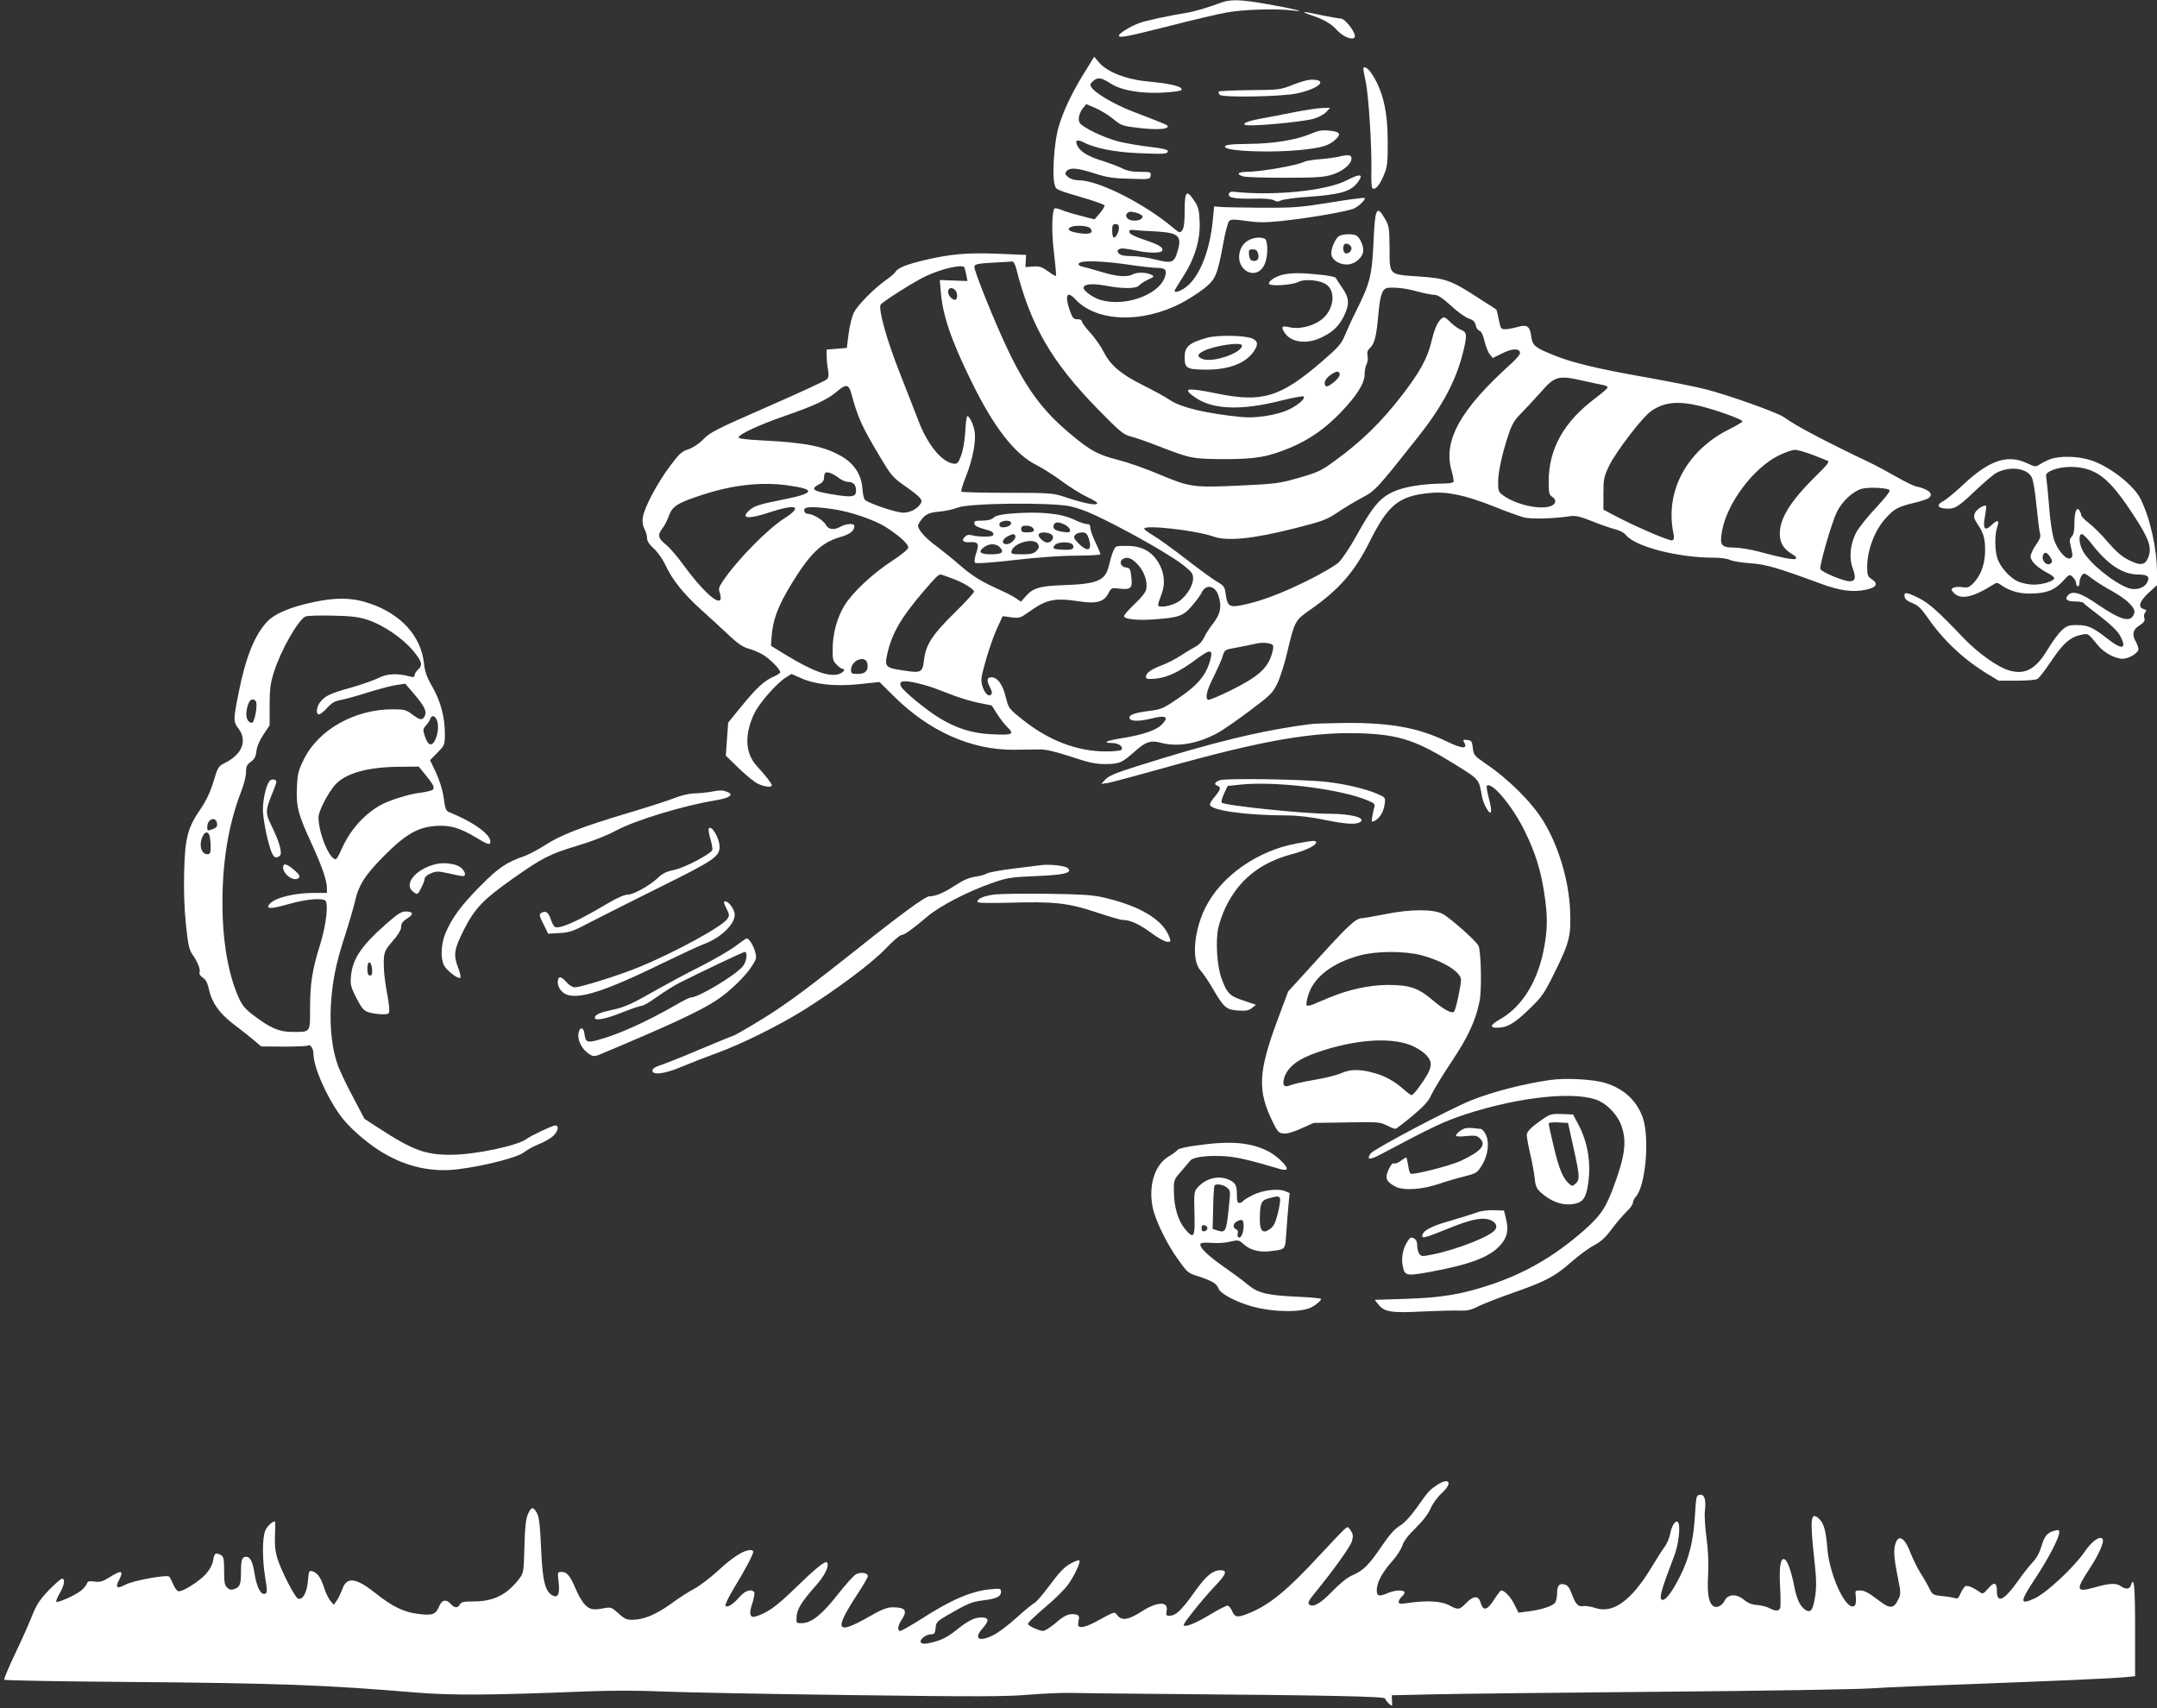 <?xml version="1.0" standalone="no"?>
<!DOCTYPE svg PUBLIC "-//W3C//DTD SVG 20010904//EN"
 "http://www.w3.org/TR/2001/REC-SVG-20010904/DTD/svg10.dtd">
<svg version="1.0" xmlns="http://www.w3.org/2000/svg"
 width="1280pt" height="1014pt" viewBox="0 0 1280 1014"
 preserveAspectRatio="xMidYMid meet">
<rect x="0" y="0" width="1280" height="1014" fill="#333333" stroke="none"/>
<g transform="translate(0,1014) scale(0.1,-0.1)"
fill="#ffffff" stroke="none">
<path d="M7245 10124 c-71 -27 -155 -52 -198 -59 -115 -19 -247 -47 -287 -62
-51 -19 -120 -61 -120 -74 0 -16 38 -9 292 55 139 36 296 73 348 82 99 18 293
24 390 12 96 -12 8 10 -147 37 -163 29 -221 30 -278 9z"/>
<path d="M7792 10046 c69 -24 109 -48 143 -86 39 -43 105 -65 105 -34 0 29
-60 104 -83 104 -12 0 -64 9 -116 20 -120 26 -132 24 -49 -4z"/>
<path d="M6435 9709 c-74 -119 -128 -233 -155 -329 -24 -85 -37 -276 -23 -330
10 -38 -4 -32 205 -94 48 -15 89 -30 92 -35 3 -4 -9 -25 -27 -46 l-32 -37 -81
21 c-44 11 -97 27 -117 36 -20 8 -38 11 -40 7 -16 -25 -17 -151 -2 -266 8 -71
14 -131 11 -133 -2 -3 -24 10 -47 27 -36 26 -51 31 -89 28 l-45 -3 2 36 2 36
-167 7 c-185 7 -280 -1 -440 -39 -108 -26 -156 -46 -169 -70 -5 -8 -31 -30
-58 -49 -72 -52 -164 -145 -188 -191 -11 -22 -25 -78 -31 -125 l-11 -85 -60
-5 -60 -5 0 -40 c1 -22 4 -59 9 -81 5 -31 4 -45 -8 -56 -8 -8 -166 -81 -351
-162 -302 -132 -341 -152 -380 -192 -27 -28 -62 -51 -91 -61 -40 -13 -55 -28
-110 -102 -74 -99 -149 -241 -159 -299 -4 -28 -2 -49 9 -71 9 -16 16 -41 16
-56 0 -17 13 -37 41 -62 23 -21 52 -63 68 -97 40 -87 108 -172 214 -267 50
-45 124 -113 162 -149 51 -48 82 -70 115 -79 25 -7 64 -23 86 -36 41 -24 104
-87 104 -105 0 -5 -16 -16 -35 -24 -58 -25 -102 -65 -190 -172 l-84 -103 -7
-98 -7 -98 77 -75 c42 -41 94 -83 114 -92 40 -19 82 -23 82 -9 0 10 -32 52
-91 117 -68 76 -72 187 -12 311 30 62 134 180 188 213 l32 20 54 -24 c86 -39
201 -51 346 -37 l122 13 87 -86 c207 -206 459 -318 709 -316 61 1 133 1 160 2
33 0 94 -15 180 -43 108 -36 143 -44 206 -44 84 1 95 6 179 80 60 53 89 62
147 47 102 -28 223 -6 343 60 30 17 114 75 187 130 121 91 135 104 163 161 16
34 44 120 60 191 43 181 45 184 138 249 168 118 260 223 347 397 113 226 175
276 360 294 102 10 209 -13 372 -77 76 -31 160 -61 186 -68 45 -11 172 -8 273
7 34 5 59 -1 130 -29 49 -20 110 -41 137 -48 27 -6 55 -21 65 -34 54 -69 308
-135 520 -135 42 0 85 -6 100 -14 15 -7 69 -16 119 -19 94 -7 159 -26 414
-120 115 -43 194 -54 272 -37 64 13 76 36 32 64 -21 14 -25 24 -25 69 0 103
45 220 111 292 51 56 72 67 166 90 39 9 79 22 88 29 33 24 0 53 -78 70 -15 4
-67 29 -115 57 -48 27 -114 63 -147 79 -269 128 -446 221 -519 274 -39 28
-335 133 -466 166 -63 16 -221 47 -350 70 -289 51 -442 87 -555 134 -106 43
-121 55 -128 108 -8 61 -25 74 -79 58 -24 -7 -56 -13 -72 -14 -29 -1 -30 2
-42 57 -6 32 -13 59 -15 60 -2 2 -38 25 -79 51 -189 124 -217 134 -381 145
-179 12 -173 6 -173 167 -1 119 -3 133 -26 173 -51 90 -61 68 -70 -149 -9
-185 -20 -231 -102 -395 -25 -49 -55 -116 -68 -147 -21 -50 -38 -70 -137 -155
-246 -212 -354 -244 -625 -188 -180 37 -207 31 -121 -27 102 -69 270 -75 500
-17 73 18 136 30 139 26 13 -13 -37 -55 -95 -81 -70 -31 -193 -50 -275 -41
-204 20 -356 56 -421 99 -27 19 -101 59 -163 90 -132 66 -192 118 -233 198
-16 32 -52 83 -79 113 -28 30 -50 61 -50 68 0 7 -11 13 -26 12 -23 0 -29 7
-45 50 -32 92 -18 123 32 69 125 -135 395 -145 629 -23 42 22 103 61 136 87
68 55 78 78 114 272 11 63 27 121 34 128 10 11 29 11 99 1 69 -10 112 -11 208
-1 159 16 403 58 437 76 31 16 68 54 60 61 -3 3 -95 -9 -204 -27 -181 -29
-218 -32 -409 -31 -115 1 -226 3 -245 5 l-35 3 -8 -80 c-16 -173 -72 -321
-146 -388 -34 -31 -81 -50 -81 -32 0 2 22 38 48 79 71 108 105 220 101 328 -3
72 -8 91 -32 126 -45 69 -57 58 -57 -56 0 -69 -4 -104 -14 -118 -14 -18 -15
-18 -53 13 -173 146 -446 283 -561 283 -24 0 -49 7 -63 19 -20 16 -21 21 -10
35 19 23 62 20 165 -13 75 -24 112 -30 211 -32 118 -4 120 -3 123 19 3 21 0
22 -63 22 -47 0 -77 6 -106 21 -22 11 -70 29 -107 41 -88 26 -135 53 -156 88
-20 36 -7 46 33 26 68 -36 186 -59 327 -65 155 -7 174 -5 174 13 0 8 -35 16
-104 24 -57 6 -141 21 -188 32 -86 22 -213 83 -231 111 -12 20 -3 59 21 89
l18 22 54 -23 c30 -13 78 -42 106 -65 49 -40 55 -42 157 -54 101 -11 167 -8
167 10 0 8 -18 15 -213 90 -108 42 -221 109 -241 143 -9 15 -6 22 13 38 27 22
46 19 104 -18 74 -47 220 -65 375 -47 41 5 50 9 41 20 -13 16 -85 30 -209 42
-117 11 -229 55 -276 109 l-31 36 -58 -94z m345 -854 c0 -27 -70 -34 -90 -10
-9 11 -10 18 -1 29 9 11 20 12 51 4 22 -6 40 -16 40 -23z m-140 -66 c0 -25
-17 -59 -30 -59 -6 0 -10 18 -10 40 0 33 3 40 20 40 14 0 20 -7 20 -21z m-170
-4 c22 -26 -2 -38 -57 -30 -62 8 -85 21 -63 35 24 16 106 12 120 -5z m394 -19
c130 -8 151 -27 124 -117 -20 -69 -34 -74 -129 -50 -46 12 -111 21 -145 21
-44 0 -65 5 -75 16 -10 13 -10 17 1 24 14 9 30 7 123 -11 65 -12 124 -11 133
2 11 19 -18 37 -106 66 -57 19 -86 34 -88 45 -3 13 4 16 35 12 21 -2 78 -6
127 -8z m-834 -218 c86 -342 212 -559 492 -844 123 -125 144 -143 186 -154 26
-6 103 -33 172 -60 186 -72 196 -74 385 -75 189 0 258 12 397 70 110 47 203
112 295 208 95 99 142 174 141 227 0 20 5 47 12 59 6 12 9 35 5 50 -4 20 0 32
15 46 26 24 38 68 49 195 11 124 24 159 60 162 51 3 107 -4 176 -23 38 -10 82
-19 97 -19 20 0 47 -18 98 -64 38 -36 86 -70 105 -76 27 -9 37 -19 42 -40 3
-16 13 -30 22 -33 11 -3 21 -23 30 -60 7 -31 21 -67 31 -79 l18 -23 57 28 c59
30 105 31 105 1 0 -8 -23 -36 -52 -62 -302 -272 -406 -457 -354 -636 9 -31 14
-61 11 -66 -3 -6 -30 -10 -58 -10 -126 -1 -241 -20 -304 -51 -77 -37 -120 -89
-215 -261 -40 -72 -84 -137 -106 -158 -22 -19 -105 -68 -187 -108 -152 -75
-274 -121 -382 -143 -76 -16 -90 -7 -99 62 -6 46 -10 52 -51 76 -25 14 -109
76 -187 136 -77 60 -165 123 -193 139 -29 17 -53 35 -53 40 0 25 307 -10 409
-46 83 -30 236 -15 491 50 157 40 182 49 245 91 38 26 104 66 146 88 81 43 90
53 332 359 144 181 225 333 267 497 27 107 26 127 -7 140 -16 6 -45 26 -65 46
-32 31 -39 34 -53 23 -25 -21 -42 -59 -64 -150 -23 -91 -69 -173 -168 -302
-129 -167 -244 -279 -410 -399 -72 -53 -97 -64 -205 -95 -115 -33 -137 -36
-351 -46 -275 -13 -296 -10 -479 67 -73 31 -180 69 -238 84 -124 31 -170 56
-290 157 -160 134 -255 261 -365 489 -78 162 -207 481 -203 503 3 14 21 18
108 23 58 3 110 6 117 7 7 1 17 -17 23 -40z m660 22 c74 -11 154 -20 178 -20
50 0 60 -15 42 -61 -43 -103 -236 -170 -377 -130 -42 11 -103 54 -103 72 0 23
51 28 128 14 105 -20 186 -20 203 2 8 9 31 24 53 34 35 16 37 18 19 28 -29 15
-84 17 -110 3 -34 -18 -95 -14 -180 12 -43 13 -93 27 -110 31 -34 7 -43 19
-20 28 27 11 149 6 277 -13z m-967 -17 c2 -5 7 -24 11 -44 l7 -37 -82 3 -82 3
6 -72 c11 -138 62 -287 182 -531 133 -272 257 -431 385 -495 36 -18 104 -61
151 -96 47 -35 116 -78 153 -95 49 -23 64 -34 54 -40 -15 -9 -90 8 -198 44
-60 20 -85 22 -332 22 -146 0 -269 3 -273 7 -4 3 9 46 29 95 38 96 60 211 49
265 -7 40 -30 88 -42 88 -5 0 -11 -42 -13 -92 -4 -56 -13 -113 -25 -143 -16
-43 -23 -50 -44 -47 -69 8 -155 112 -209 255 -17 45 -68 174 -112 287 -77 195
-127 377 -112 402 11 17 203 139 268 169 96 45 217 72 229 52z m-55 -135 c17
-17 15 -58 -2 -58 -8 0 -22 10 -30 21 -25 36 2 67 32 37z m2282 -503 c0 -20
-71 -78 -82 -67 -17 17 -4 45 31 69 34 23 51 23 51 -2z m1450 -36 c52 -12 105
-23 118 -25 12 -3 22 -9 22 -14 0 -5 -34 -34 -75 -65 -186 -140 -275 -300
-275 -495 0 -64 3 -77 20 -88 25 -16 26 -38 1 -52 -57 -30 -207 0 -290 59 -29
21 -31 27 -31 79 0 63 26 178 64 289 18 54 35 83 73 120 26 26 78 83 116 125
85 97 103 102 257 67z m-4349 -71 c40 -149 62 -197 172 -381 65 -109 75 -121
146 -171 93 -65 108 -82 95 -104 -22 -34 -63 -55 -106 -55 -40 1 -197 53 -224
75 -7 4 -14 35 -16 67 -6 81 -46 145 -118 189 -104 62 -214 85 -478 98 -96 5
-142 11 -139 18 6 21 122 74 271 126 176 61 256 98 311 145 54 47 71 45 86 -7z
m5034 -77 c99 -24 255 -80 255 -92 0 -4 -33 -24 -73 -44 -253 -124 -386 -364
-338 -613 7 -34 6 -45 -6 -49 -15 -6 -214 80 -338 145 l-70 37 0 95 c0 88 3
101 35 168 39 80 196 286 247 321 76 54 158 63 288 32z m667 -289 c40 -16 81
-32 92 -36 15 -5 3 -22 -77 -100 -153 -152 -215 -259 -204 -354 5 -46 28 -76
83 -108 10 -7 16 -15 11 -20 -8 -9 -84 5 -216 41 -51 14 -120 25 -152 25 -76
0 -86 15 -69 104 31 162 185 367 332 441 39 19 83 35 99 35 16 0 61 -13 101
-28z m-5776 -138 c17 -13 42 -24 55 -24 32 0 49 -17 49 -51 0 -39 -22 -43
-142 -23 -115 19 -131 31 -78 59 20 10 30 23 30 39 0 12 3 26 7 29 10 10 44
-2 79 -29z m-301 -45 c169 -23 161 -47 -28 -84 -145 -29 -173 -38 -204 -67
-50 -47 1 -50 127 -8 155 51 196 35 87 -35 -104 -66 -285 -251 -370 -378 -21
-32 -24 -43 -16 -64 5 -15 7 -33 5 -40 -14 -36 -111 54 -219 202 -36 50 -83
105 -106 123 -46 37 -50 57 -20 96 12 15 29 48 38 74 21 58 53 78 202 126 177
58 349 77 504 55z m6538 -28 c6 -6 -27 -47 -79 -103 -49 -52 -102 -118 -118
-147 -37 -69 -45 -153 -21 -216 20 -54 15 -75 -19 -75 -36 0 -170 56 -174 73
-5 25 69 279 98 338 33 65 95 123 148 138 41 11 151 6 165 -8z m-4868 -95 c57
-12 117 -35 210 -81 183 -91 400 -216 468 -270 49 -39 57 -50 57 -78 0 -50
-52 -124 -103 -147 -23 -11 -57 -20 -76 -20 -37 0 -36 -3 -6 80 19 51 15 111
-11 163 -41 81 -103 117 -199 117 -65 0 -66 0 -79 -32 -8 -18 -19 -57 -26 -86
-20 -88 -68 -108 -265 -115 -145 -5 -184 -16 -228 -66 l-28 -32 -32 21 c-18
12 -52 30 -77 41 -126 57 -172 84 -250 151 -47 41 -108 90 -136 111 -78 56
-127 114 -114 135 32 56 54 69 121 75 36 3 87 14 112 24 67 27 540 32 662 9z
m-1408 -17 c105 -14 252 -64 322 -109 78 -50 131 -99 131 -119 0 -11 -37 -41
-96 -80 -118 -77 -237 -189 -284 -267 -43 -71 -69 -167 -69 -257 -1 -59 2 -71
24 -92 13 -14 29 -25 35 -25 22 0 3 -24 -25 -32 -61 -16 -155 19 -320 120
l-80 49 3 44 c7 108 35 185 119 324 109 178 175 243 285 276 63 18 88 38 88
68 0 16 -51 13 -80 -4 -40 -23 -75 -19 -90 11 -14 26 -76 64 -104 64 -18 0
-29 16 -21 30 8 13 64 13 162 -1z m1813 -328 c40 -42 61 -102 52 -148 -3 -17
-29 -51 -69 -88 -34 -32 -63 -65 -63 -72 0 -18 81 -27 184 -19 143 11 169 20
220 81 25 29 51 64 57 78 23 51 78 43 98 -14 23 -66 14 -113 -30 -169 -22 -28
-47 -67 -55 -86 -8 -18 -28 -40 -44 -49 -17 -9 -58 -33 -91 -55 -34 -22 -86
-49 -118 -60 -62 -24 -91 -45 -91 -68 0 -12 11 -14 58 -10 70 7 140 40 241
115 88 66 104 62 78 -21 -26 -80 -74 -136 -184 -210 -91 -62 -103 -67 -176
-76 -83 -10 -121 -24 -114 -43 6 -19 54 -20 129 -2 87 22 107 11 63 -35 -33
-34 -112 -61 -235 -81 -91 -14 -123 -28 -64 -29 42 0 71 -20 59 -40 -3 -6 -44
-10 -94 -10 -169 0 -338 65 -492 188 -83 66 -84 68 -101 136 -19 76 -49 116
-85 116 -27 0 -30 -18 -7 -62 11 -21 13 -33 5 -41 -15 -15 -39 9 -52 53 -10
33 -7 52 21 151 18 63 47 147 66 188 l34 74 51 -7 c47 -6 54 -4 99 28 110 79
155 89 302 67 103 -16 148 -4 174 45 19 36 19 36 70 30 65 -7 76 3 67 72 -5
46 -8 51 -32 54 -29 3 -42 35 -19 49 26 17 52 8 88 -30z m-1103 -83 c69 -25
133 -64 133 -80 0 -6 -53 -64 -118 -128 -130 -127 -168 -187 -179 -278 -8 -73
-17 -78 -119 -62 -111 16 -116 22 -98 102 28 121 82 213 210 363 75 88 92 105
106 105 4 0 33 -10 65 -22z m1906 -397 c6 -6 2 -30 -8 -60 -26 -80 -81 -128
-234 -205 -73 -36 -137 -63 -142 -60 -19 11 -8 57 33 137 22 45 47 100 53 121
12 40 13 40 81 52 38 7 87 17 109 22 42 11 93 8 108 -7z m-2405 -114 c5 -39
-14 -57 -59 -57 -34 0 -39 3 -39 23 0 61 91 93 98 34z m342 -124 c30 -8 93
-31 140 -50 47 -19 123 -43 170 -53 l85 -17 31 -49 c17 -27 45 -64 63 -81 42
-42 31 -47 -97 -41 -117 6 -210 36 -315 101 -75 47 -204 153 -219 181 -22 40
21 43 142 9z"/>
<path d="M5989 7091 c-52 -5 -82 -12 -93 -24 -12 -11 -34 -17 -67 -17 -42 0
-50 -3 -47 -17 3 -16 14 -21 88 -42 14 -3 25 -13 25 -21 0 -11 -13 -15 -50
-15 -27 0 -62 3 -77 8 -19 5 -31 2 -42 -9 -23 -22 -11 -35 30 -32 49 3 56 -9
37 -65 -10 -29 -12 -52 -7 -57 6 -6 97 0 234 16 138 16 280 26 368 26 78 0
142 4 142 8 0 5 -13 37 -30 72 -16 34 -30 73 -30 86 0 16 -6 22 -22 22 -11 0
-44 11 -72 25 -81 39 -209 51 -387 36z m11 -55 c0 -15 -21 -26 -51 -26 -21 0
-26 25 -6 33 25 11 57 7 57 -7z m320 -11 c17 -9 30 -23 30 -32 0 -13 -8 -15
-41 -10 -47 6 -64 19 -56 41 8 20 30 20 67 1z m-191 -18 c15 -19 4 -27 -36
-27 -26 0 -33 4 -33 20 0 15 7 20 29 20 16 0 34 -6 40 -13z m119 -51 c4 -18
-13 -36 -34 -36 -21 0 -58 36 -50 49 13 20 80 10 84 -13z m211 -7 c26 -76 -2
-92 -59 -34 -28 29 -31 37 -20 50 7 8 25 15 40 15 22 0 30 -6 39 -31z m-435
13 c10 -16 -25 -52 -50 -52 -33 0 -29 29 6 47 30 15 37 16 44 5z m136 -52 c8
-15 6 -24 -10 -40 -16 -16 -33 -20 -86 -20 -56 0 -65 2 -62 17 10 51 136 85
158 43z m207 -5 c9 -24 -4 -30 -59 -28 -58 3 -66 7 -48 28 17 21 98 21 107 0z
m-433 -14 c27 -30 11 -41 -55 -41 -65 0 -78 16 -37 44 31 22 71 20 92 -3z"/>
<path d="M8090 9731 c0 -5 7 -41 15 -80 17 -83 36 -387 33 -523 -2 -53 1 -100
5 -104 15 -16 42 13 67 72 23 54 25 72 25 204 0 182 -30 307 -98 407 -21 31
-47 44 -47 24z"/>
<path d="M7675 9638 c-78 -31 -84 -32 -257 -33 -98 -1 -181 -5 -185 -8 -4 -4
-1 -13 6 -20 17 -17 362 -11 455 8 124 26 188 77 101 82 -26 2 -69 -9 -120
-29z"/>
<path d="M7685 9475 c-66 -13 -162 -32 -213 -41 -97 -18 -120 -40 -41 -38 101
2 318 25 364 39 28 8 62 26 75 40 l23 25 -44 -1 c-24 0 -98 -11 -164 -24z"/>
<path d="M7776 9345 c-85 -36 -221 -58 -368 -59 -115 -1 -151 -7 -136 -21 23
-24 282 -32 447 -15 125 13 165 25 204 60 39 35 30 49 -39 55 -38 4 -62 0
-108 -20z"/>
<path d="M7940 9209 c-19 -4 -68 -11 -109 -14 -40 -3 -81 -10 -91 -15 -39 -21
-260 -60 -342 -60 -53 0 -64 -15 -20 -27 15 -5 126 -8 247 -8 184 0 230 3 279
18 64 20 116 63 116 96 0 23 -18 25 -80 10z"/>
<path d="M7990 9069 c-121 -62 -434 -93 -670 -67 -16 2 -25 -3 -28 -14 -4 -22
34 -29 149 -27 59 2 102 -2 117 -9 16 -10 27 -10 43 -2 11 6 80 16 152 21 202
14 263 32 304 87 37 50 16 54 -67 11z"/>
<path d="M7947 8739 c-22 -13 -47 -68 -47 -103 0 -35 43 -66 92 -66 48 0 98
43 98 85 0 33 -24 81 -45 89 -25 9 -78 7 -98 -5z m73 -73 c0 -18 -21 -35 -36
-29 -17 6 -18 50 -1 56 15 5 37 -11 37 -27z"/>
<path d="M7404 8711 c-20 -12 -37 -34 -44 -56 -39 -117 99 -192 146 -80 20 48
19 141 -2 149 -29 11 -69 6 -100 -13z m62 -77 c8 -30 -6 -47 -32 -42 -13 2
-20 13 -22 36 -3 28 0 32 22 32 19 0 27 -7 32 -26z"/>
<path d="M7618 8511 c-43 -9 -88 -36 -88 -54 0 -18 137 -10 176 10 39 20 132
10 168 -18 57 -45 38 -156 -36 -209 -52 -38 -133 -56 -187 -42 -46 11 -52 2
-25 -37 38 -53 128 -65 209 -27 71 32 109 68 139 128 35 71 34 108 -8 168 -19
27 -36 54 -38 60 -2 6 -46 15 -98 20 -108 11 -159 11 -212 1z"/>
<path d="M7162 8135 c-106 -30 -132 -52 -132 -115 0 -66 12 -73 123 -74 141
-1 240 38 289 111 25 39 23 58 -9 73 -41 20 -207 23 -271 5z m208 -46 c0 -44
-173 -103 -233 -80 -35 14 -34 27 4 47 64 33 229 57 229 33z"/>
<path d="M12168 7415 c-20 -7 -48 -21 -63 -31 -25 -16 -28 -16 -77 7 -115 54
-223 17 -374 -124 -49 -46 -104 -92 -122 -101 -40 -21 -37 -40 8 -44 57 -6 78
6 178 102 54 51 112 101 130 110 79 41 180 28 208 -26 10 -18 21 -88 29 -172
8 -77 17 -151 21 -164 5 -17 -2 -35 -25 -67 -17 -24 -31 -55 -31 -68 0 -28 40
-66 101 -98 22 -11 39 -24 39 -30 0 -18 -67 -39 -122 -39 -30 0 -71 9 -94 19
-49 23 -107 88 -122 140 -15 49 -15 138 -1 180 16 44 4 50 -31 16 -42 -41 -55
-25 -41 50 6 32 9 60 7 62 -10 10 -58 -20 -67 -43 -8 -22 -5 -33 15 -63 36
-53 46 -85 46 -155 0 -79 -23 -147 -65 -192 -29 -31 -37 -34 -71 -29 -22 3
-46 1 -54 -4 -13 -9 -12 -13 6 -32 41 -40 114 -24 232 51 18 12 25 13 40 2 49
-36 109 -55 172 -55 99 0 148 17 198 70 41 45 43 46 62 28 11 -10 20 -26 20
-37 0 -10 5 -18 10 -18 6 0 10 10 10 23 0 13 6 31 13 41 13 17 16 17 59 -16
25 -19 78 -53 119 -75 91 -51 144 -102 134 -132 -18 -59 -74 -46 -218 52 -101
70 -150 84 -177 52 -19 -22 -3 -35 45 -35 24 0 46 -4 49 -9 3 -5 48 -41 99
-79 57 -44 101 -86 115 -110 47 -85 18 -94 -72 -23 -85 67 -116 81 -181 81
-49 0 -60 -4 -91 -32 -19 -18 -57 -69 -83 -113 -70 -117 -133 -151 -226 -125
-69 19 -185 102 -272 192 -149 157 -206 208 -266 238 -72 36 -90 38 -85 9 2
-15 17 -27 45 -38 34 -13 53 -31 92 -87 95 -137 214 -248 355 -334 l66 -40
105 0 c59 0 115 4 125 10 10 5 48 55 85 110 70 105 113 141 183 154 34 6 33 7
93 -66 34 -42 101 -78 145 -78 38 0 94 35 94 57 -1 10 -7 29 -15 43 -25 43
-19 73 21 98 27 18 34 27 29 43 -4 11 -2 26 5 34 9 10 7 15 -9 20 -36 11 -25
46 29 96 l50 46 0 72 c0 143 -40 323 -97 439 -42 84 -189 198 -301 232 -74 23
-179 25 -234 5z m257 -75 c72 -35 132 -100 229 -247 98 -148 117 -201 95 -259
-19 -50 -46 -54 -119 -17 -39 20 -75 51 -122 106 -37 44 -88 94 -113 113 -25
19 -45 40 -45 47 0 7 -5 19 -10 27 -17 26 -30 -8 -30 -77 0 -43 -5 -66 -16
-78 -11 -11 -14 -24 -9 -43 17 -70 17 -79 0 -86 -26 -10 -77 51 -98 116 -9 31
-22 116 -27 189 -6 74 -13 148 -16 166 -5 26 -2 33 17 44 70 37 187 37 264 -1z
m-16 -424 c98 -127 186 -185 279 -186 57 0 72 -13 53 -48 -17 -33 -67 -47
-110 -33 -89 32 -235 151 -272 223 -23 44 -25 98 -5 98 7 0 32 -24 55 -54z
m-243 -82 c12 -18 14 -28 6 -36 -23 -23 -61 14 -48 47 8 22 23 18 42 -11z"/>
<path d="M1850 6564 c-126 -27 -220 -67 -262 -111 -77 -81 -130 -212 -173
-430 -31 -155 -31 -167 0 -207 53 -70 23 -151 -74 -201 -46 -23 -47 -25 -74
-113 -19 -63 -42 -112 -77 -164 -76 -110 -92 -170 -97 -368 -3 -108 0 -216 10
-313 13 -128 19 -154 41 -185 31 -46 47 -88 40 -105 -3 -8 6 -21 20 -30 18
-12 28 -32 37 -74 18 -77 61 -137 144 -201 39 -29 91 -71 118 -93 l47 -40 136
-1 c74 0 138 3 141 6 13 12 33 -18 33 -48 0 -76 73 -246 156 -362 40 -57 113
-126 194 -185 158 -114 330 -161 507 -139 160 20 354 70 393 101 19 15 60 37
90 49 30 12 67 33 83 48 30 29 36 62 11 62 -15 0 -145 -61 -169 -80 -53 -40
-304 -93 -445 -94 -155 -1 -231 27 -432 158 l-85 55 -70 133 c-39 73 -81 161
-92 196 -31 92 -44 212 -38 337 8 143 28 249 82 415 24 74 51 166 60 204 23
103 59 160 175 277 127 128 202 171 311 177 81 5 139 -12 232 -68 72 -44 87
-48 87 -25 0 44 -104 118 -241 173 -23 9 -27 18 -36 86 -7 49 -24 103 -46 151
l-35 73 44 45 c43 44 44 46 44 112 0 98 -25 192 -74 278 -34 59 -45 91 -50
140 -18 161 -134 290 -318 354 -106 37 -204 39 -348 7z m332 -103 c89 -29 208
-109 269 -183 54 -65 59 -86 29 -113 -11 -10 -20 -25 -20 -33 0 -11 -7 -13
-27 -7 -78 20 -135 17 -187 -9 -28 -14 -100 -39 -159 -56 -126 -35 -158 -50
-186 -86 -24 -30 -28 -74 -8 -74 8 0 29 17 49 39 26 29 45 40 79 46 24 4 99
25 165 46 67 21 144 41 171 44 l48 7 54 -63 c62 -74 75 -102 61 -130 -14 -26
-28 -24 -74 11 -36 27 -47 30 -116 30 -226 0 -440 -121 -527 -297 -33 -67 -38
-86 -41 -168 -5 -113 7 -159 88 -334 61 -134 90 -217 90 -263 l0 -28 -77 0
c-133 0 -257 -36 -271 -78 -6 -18 31 -14 129 14 91 26 183 35 208 20 22 -14 7
-145 -29 -261 -47 -150 -60 -233 -60 -376 0 -150 5 -144 -105 -144 -80 1 -128
21 -231 99 -48 36 -66 58 -87 103 -63 142 -97 337 -97 565 0 248 37 468 110
657 17 42 30 95 30 118 0 34 5 45 29 62 22 16 29 31 33 64 3 28 19 63 42 98
l36 54 0 117 c0 98 4 131 26 200 40 128 144 310 187 329 12 5 85 7 162 5 110
-2 155 -8 207 -25z m-664 -483 c13 -17 -7 -128 -23 -128 -24 0 -38 30 -32 70
8 59 32 85 55 58z m1072 -107 c14 -28 12 -76 -5 -117 -20 -47 -44 -42 -63 14
-13 40 -13 45 5 65 11 12 23 30 26 40 8 22 24 22 37 -2z m-74 -319 c55 -66 66
-88 52 -99 -7 -6 -40 -14 -73 -18 -71 -8 -195 -48 -245 -78 -98 -59 -174 -147
-224 -259 -13 -32 -29 -58 -34 -58 -38 0 -102 157 -102 249 0 35 53 139 96
190 62 71 193 109 389 110 l110 1 31 -38z m-1228 -300 c3 -16 -4 -25 -23 -32
-35 -13 -35 -13 -35 13 0 47 52 64 58 19z m-44 -74 c3 -13 6 -42 6 -65 0 -36
-3 -43 -20 -43 -36 0 -51 55 -28 105 14 31 34 32 42 3z"/>
<path d="M1600 5505 c-21 -26 -40 -108 -40 -174 1 -38 13 -111 28 -171 27
-105 39 -122 71 -101 19 12 1 81 -46 176 -39 78 -39 93 2 194 14 33 25 65 25
70 0 16 -28 20 -40 6z"/>
<path d="M1680 4992 c0 -44 68 -89 94 -62 8 9 1 21 -28 46 -44 38 -66 43 -66
16z"/>
<path d="M7785 5843 c-290 -36 -589 -108 -1045 -253 -118 -37 -162 -56 -180
-76 l-25 -27 40 6 c22 4 168 43 325 87 596 167 894 219 1190 207 218 -9 320
-44 549 -187 141 -88 137 -83 156 -191 4 -20 16 -52 28 -70 29 -47 34 -17 11
67 -9 35 -14 67 -11 70 28 28 154 -122 226 -271 62 -126 95 -233 115 -367 20
-132 20 -202 1 -312 -35 -202 -127 -356 -259 -433 -63 -36 -69 -53 -22 -53 60
0 104 26 191 111 77 74 89 92 154 224 85 173 95 213 88 365 -8 177 -68 377
-157 524 -69 113 -206 250 -342 342 -69 48 -73 52 -78 94 -4 40 -8 45 -33 48
-26 3 -28 2 -17 -17 20 -38 -15 -35 -102 7 -171 83 -336 113 -606 111 -92 -1
-180 -4 -197 -6z"/>
<path d="M7238 5509 c-31 -12 -36 -24 -13 -33 22 -8 18 -24 -15 -63 -16 -18
-30 -40 -30 -48 0 -34 206 -64 455 -65 66 0 140 -9 220 -25 126 -26 190 -31
215 -15 40 25 -49 50 -183 50 -151 0 -620 49 -637 66 -4 5 2 29 14 54 l21 45
75 8 c213 22 597 -26 759 -95 38 -16 42 -21 36 -41 -4 -12 -9 -37 -12 -55 -5
-32 -4 -33 16 -23 30 16 52 54 58 99 5 38 5 39 -46 61 -70 30 -187 57 -296 70
-137 16 -605 23 -637 10z"/>
<path d="M4210 5439 c-25 -4 -66 -8 -93 -8 -26 -1 -75 -12 -110 -26 -34 -14
-161 -55 -282 -91 -274 -82 -401 -131 -490 -190 -39 -25 -93 -54 -120 -64
-110 -38 -159 -71 -265 -179 -112 -113 -170 -191 -207 -281 -26 -64 -30 -148
-8 -190 16 -31 83 -82 96 -74 5 3 0 28 -11 57 -31 80 -26 110 32 227 65 128
115 181 291 305 174 123 221 147 382 195 88 26 174 60 230 90 118 63 402 149
592 180 83 13 111 34 68 50 -29 11 -40 11 -105 -1z"/>
<path d="M4206 5222 c-3 -5 1 -33 10 -62 8 -28 13 -58 11 -65 -10 -24 -165
-106 -226 -118 -44 -9 -70 -21 -93 -44 -50 -48 -148 -103 -183 -103 -20 0 -65
-20 -126 -56 -172 -103 -282 -151 -307 -135 -6 4 -17 24 -24 46 -13 41 -32 52
-57 36 -13 -8 -10 -19 14 -66 l28 -57 68 4 c59 3 81 11 185 66 66 34 254 129
419 211 313 155 345 177 345 236 0 50 -49 132 -64 107z"/>
<path d="M7696 5134 c-233 -42 -450 -194 -543 -381 -69 -138 -83 -315 -29
-373 13 -14 47 -63 74 -110 65 -111 79 -123 150 -128 46 -3 62 0 81 15 l24 19
-73 25 c-83 27 -99 43 -132 134 -26 73 -35 217 -19 296 7 31 25 84 42 120 79
166 205 268 395 319 83 22 144 52 144 70 0 13 -15 12 -114 -6z"/>
<path d="M2585 5011 c-125 -32 -195 -124 -128 -168 21 -14 23 -12 42 26 12 22
21 47 21 56 0 9 16 23 36 31 33 14 44 14 107 0 38 -9 76 -16 83 -16 21 0 17
24 -9 49 -27 24 -102 35 -152 22z"/>
<path d="M6170 5004 c-14 -2 -86 -11 -160 -20 -74 -9 -144 -22 -155 -29 -11
-7 -42 -15 -70 -19 -34 -5 -71 -21 -115 -50 -68 -45 -118 -66 -155 -66 -25 0
-177 -112 -445 -326 -224 -178 -352 -275 -465 -350 -88 -59 -249 -154 -260
-154 -3 0 -90 -36 -193 -79 -103 -44 -207 -85 -232 -93 -28 -8 -46 -20 -48
-30 -6 -31 70 -23 162 16 45 19 144 58 221 86 149 55 363 161 510 252 191 119
410 282 489 366 43 45 86 82 95 82 18 1 62 32 154 110 74 63 244 151 387 200
86 30 110 34 255 40 172 7 220 19 192 47 -15 15 -116 26 -167 17z"/>
<path d="M5905 4831 c-63 -7 -105 -24 -105 -43 0 -8 54 -9 188 -6 267 8 349
-1 515 -56 75 -25 146 -46 158 -46 45 0 98 -24 169 -76 40 -30 83 -54 97 -54
23 0 23 0 8 38 -42 99 -180 179 -395 227 -57 13 -135 18 -325 20 -137 2 -277
0 -310 -4z"/>
<path d="M4310 4749 c19 -37 20 -43 6 -63 -30 -46 -325 -206 -536 -291 -120
-48 -334 -115 -369 -115 -13 0 -35 13 -49 30 -34 39 -52 38 -52 0 0 -19 9 -40
25 -55 61 -61 216 -18 590 165 110 53 221 105 246 114 103 37 189 118 189 177
0 30 -35 79 -56 79 -12 0 -10 -8 6 -41z"/>
<path d="M8225 4715 c-66 -13 -130 -24 -143 -25 -36 0 -81 -42 -265 -245
l-173 -190 -63 -169 c-115 -310 -120 -419 -28 -606 28 -58 36 -65 64 -68 20
-2 59 9 105 30 l73 33 196 3 c183 4 199 2 237 -17 23 -12 46 -21 52 -21 6 0
51 35 102 77 70 59 96 88 113 127 13 28 66 115 118 193 99 148 145 248 167
361 14 67 9 291 -6 328 -11 26 -168 166 -214 190 -56 29 -190 28 -335 -1z
m207 -244 c130 -34 238 -100 238 -147 0 -33 -31 -177 -41 -188 -13 -15 -62 12
-130 70 -84 71 -136 88 -264 88 -113 -1 -231 -27 -349 -76 -39 -16 -83 -35
-98 -41 -15 -6 -30 -8 -34 -4 -4 4 0 32 10 62 33 107 145 192 309 235 99 26
259 26 359 1z m-64 -533 c29 -11 68 -34 87 -52 54 -51 48 -85 -34 -198 -19
-27 -39 -48 -44 -48 -5 0 -26 15 -47 34 -54 49 -117 83 -185 100 -80 21 -133
20 -189 -5 -26 -11 -98 -29 -160 -39 -63 -11 -126 -25 -141 -32 -33 -15 -47 1
-35 42 19 66 82 115 200 155 216 74 421 90 548 43z"/>
<path d="M2287 4652 c-142 -125 -195 -204 -204 -304 -5 -53 -2 -64 32 -132 34
-64 43 -75 75 -85 21 -6 56 -11 79 -11 38 0 41 2 41 28 0 15 -6 61 -14 102 -8
41 -15 98 -17 125 -5 107 -2 119 51 179 28 31 50 67 50 79 0 27 8 38 43 60 34
22 27 37 -16 37 -26 0 -50 -16 -120 -78z m-79 -265 c2 -28 -1 -37 -12 -37 -12
0 -16 11 -16 41 0 52 24 48 28 -4z"/>
<path d="M4365 4525 c-33 -25 -127 -80 -210 -122 -82 -41 -195 -102 -250 -133
-155 -89 -199 -109 -277 -125 -70 -15 -98 -28 -98 -46 0 -20 65 -7 160 31 55
22 108 40 118 40 9 0 51 24 92 54 41 29 98 65 125 79 116 59 385 187 394 187
19 0 12 -56 -10 -84 -41 -52 -263 -186 -308 -186 -8 0 -49 -20 -91 -45 -180
-103 -345 -177 -466 -209 -60 -16 -70 -11 -76 39 -5 44 -32 40 -36 -5 -3 -41
24 -90 64 -116 21 -14 31 -15 53 -7 414 173 602 260 701 325 77 50 176 145
214 207 26 41 27 47 16 85 -11 39 -36 76 -49 76 -4 0 -33 -20 -66 -45z"/>
<path d="M9200 3730 c-160 -23 -336 -68 -470 -121 -131 -53 -580 -290 -597
-316 -26 -39 -5 -40 65 -2 309 164 369 192 495 234 329 108 674 142 800 79 54
-27 106 -85 127 -141 36 -97 24 -186 -52 -387 -47 -122 -83 -169 -216 -279
-156 -129 -318 -219 -503 -281 -174 -58 -291 -78 -502 -85 l-189 -6 21 -27
c36 -45 75 -52 265 -42 94 4 194 7 223 5 40 -1 64 4 104 25 29 14 122 51 208
81 196 69 247 96 346 183 43 38 104 83 135 99 40 21 68 47 102 93 25 35 65 81
87 103 23 21 41 47 41 56 0 10 7 24 15 33 60 60 86 353 43 474 -37 101 -112
170 -221 204 -71 22 -234 31 -327 18z"/>
<path d="M9166 3505 c-77 -52 -106 -80 -106 -102 0 -12 9 -62 20 -110 12 -48
23 -113 27 -145 5 -51 11 -63 41 -90 56 -48 116 -71 174 -66 63 6 85 28 98 97
25 131 6 264 -53 375 l-32 61 -65 3 c-57 2 -71 -1 -104 -23z m171 -175 c38
-172 39 -191 13 -215 -19 -17 -21 -17 -41 1 -35 32 -58 87 -89 219 -17 70 -30
131 -30 136 0 6 24 9 57 7 l58 -3 32 -145z"/>
<path d="M8695 3443 c-23 -6 -55 -32 -55 -44 0 -5 27 -6 60 -2 50 5 64 3 80
-12 43 -39 12 -77 -111 -135 -66 -30 -282 -85 -298 -76 -5 3 -12 26 -15 51 -4
25 -9 45 -12 45 -3 0 -18 -10 -33 -21 -16 -12 -34 -18 -40 -14 -7 4 -19 -11
-31 -37 -23 -51 -14 -72 41 -101 47 -25 159 -18 260 17 41 14 109 34 150 44
71 18 75 21 103 66 37 59 46 138 22 184 -9 18 -23 32 -30 32 -7 0 -26 2 -42 4
-16 2 -38 2 -49 -1z"/>
<path d="M7105 3342 c-64 -8 -113 -20 -117 -27 -5 -7 -28 -25 -53 -39 -82 -48
-121 -172 -95 -301 15 -76 84 -219 154 -315 50 -70 57 -77 112 -94 85 -27 114
-44 125 -74 10 -30 102 -79 199 -106 125 -35 290 -37 351 -6 29 15 59 41 59
50 0 4 -60 10 -132 13 -186 8 -242 21 -303 72 -27 23 -95 73 -151 112 -97 69
-141 114 -129 132 3 5 31 7 64 4 32 -3 82 0 110 7 50 12 52 11 85 -18 39 -34
95 -47 164 -37 82 11 78 6 85 108 4 50 9 124 13 164 l7 72 -29 12 c-43 16
-133 5 -191 -25 -29 -14 -54 -30 -58 -36 -3 -5 -13 -10 -21 -10 -10 0 -14 12
-14 44 0 58 -7 74 -41 91 -60 31 -138 15 -189 -40 -24 -26 -25 -30 -22 -156 4
-147 -3 -157 -58 -91 -39 48 -63 128 -64 218 -1 70 0 72 42 120 23 27 49 57
56 66 19 22 108 32 210 25 69 -5 149 -24 323 -76 18 -5 35 -6 38 -1 10 15 -57
80 -108 106 -105 54 -224 64 -422 36z m175 -250 c23 -18 23 -19 10 -136 -13
-126 -18 -135 -67 -119 l-27 9 3 125 c1 68 5 127 8 132 8 13 51 7 73 -11z
m316 -66 c3 -8 -3 -47 -13 -87 -14 -56 -24 -77 -46 -93 -43 -32 -62 -13 -61
60 1 93 8 109 51 121 54 15 63 15 69 -1z m-216 -162 c0 -41 -16 -77 -31 -68
-5 3 -7 14 -4 24 3 11 0 20 -10 24 -20 7 -19 33 3 45 31 19 42 13 42 -25z
m-215 -14 c0 -8 -8 -16 -17 -18 -13 -2 -18 3 -18 18 0 15 5 20 18 18 9 -2 17
-10 17 -18z"/>
<path d="M8765 2944 c-22 -8 -94 -31 -159 -50 -115 -32 -166 -60 -166 -90 0
-16 23 -9 156 45 123 50 190 65 235 54 40 -11 58 -36 43 -60 -22 -38 -220
-117 -369 -148 -64 -13 -71 -13 -82 2 -7 9 -13 32 -13 50 0 22 -6 36 -20 43
-17 9 -23 6 -40 -22 -25 -41 -34 -88 -27 -135 11 -66 19 -68 159 -43 239 44
357 88 420 158 42 47 52 90 35 157 l-12 50 -60 2 c-34 1 -77 -4 -100 -13z"/>
<path d="M8525 1324 c-44 -30 -44 -29 -121 -137 -35 -49 -71 -88 -99 -104 -30
-19 -61 -54 -105 -119 -75 -111 -110 -146 -173 -173 -31 -13 -73 -47 -120 -95
-71 -74 -117 -100 -139 -78 -8 8 0 25 28 59 111 135 216 281 226 314 9 32 8
42 -6 64 -17 26 -18 26 -38 8 -12 -10 -77 -79 -146 -153 -194 -210 -298 -296
-423 -346 -66 -27 -82 -24 -99 17 -7 16 -19 29 -26 29 -8 0 -55 -24 -105 -54
-82 -50 -143 -75 -155 -63 -7 7 108 150 182 229 71 73 80 98 37 98 -48 0 -89
-35 -161 -138 -73 -102 -105 -132 -143 -132 -18 0 -21 4 -16 29 12 58 -56 56
-149 -4 -77 -50 -117 -56 -143 -23 -20 24 -8 27 -135 -41 -64 -34 -103 -38
-98 -8 1 9 3 25 5 34 1 12 -6 19 -22 21 -39 6 -64 -5 -119 -53 -30 -25 -62
-45 -72 -45 -24 0 -90 31 -90 41 0 9 37 44 135 128 33 29 75 71 94 94 39 48
86 145 76 155 -4 4 -28 -5 -53 -19 -35 -19 -66 -51 -122 -127 -41 -55 -83
-104 -92 -107 -9 -3 -56 -42 -105 -86 -48 -44 -111 -91 -140 -105 -84 -41
-116 -21 -64 39 43 48 41 67 -6 67 -40 0 -81 -21 -148 -75 -52 -42 -92 -62
-151 -75 -34 -8 -50 -8 -58 0 -15 15 27 50 60 50 19 0 23 6 26 37 3 34 8 40
68 75 123 71 144 80 212 89 82 10 108 23 108 51 0 20 -4 21 -63 15 -114 -11
-233 -62 -411 -177 -61 -38 -116 -70 -123 -70 -19 0 -16 31 7 65 37 56 24 75
-54 75 -32 0 -63 -12 -138 -55 -198 -113 -212 -84 -68 136 33 50 60 97 60 104
0 19 -40 26 -69 12 -14 -7 -62 -60 -108 -119 -93 -119 -156 -170 -212 -172
-36 -1 -36 -1 -34 38 3 46 29 88 112 182 56 62 85 123 68 141 -11 10 -71 -39
-192 -157 -110 -107 -163 -144 -233 -165 -32 -9 -39 18 -17 80 9 29 14 58 11
64 -15 23 -55 11 -88 -28 -38 -44 -74 -66 -83 -51 -3 6 20 54 53 108 65 107
112 196 112 212 0 5 -8 10 -17 10 -40 -1 -105 -42 -189 -120 -49 -45 -114 -94
-144 -110 -30 -15 -92 -55 -138 -89 -88 -63 -160 -94 -228 -95 -34 -1 -48 5
-84 38 -40 36 -45 38 -84 31 -66 -13 -87 -9 -116 22 -15 15 -39 57 -54 93 -33
78 -51 100 -84 100 -24 0 -24 -1 -17 -60 8 -71 -4 -97 -37 -79 -43 23 -59 87
-67 277 -6 136 -11 185 -24 210 -23 42 -34 40 -54 -5 -13 -28 -18 -78 -21
-193 -4 -146 -5 -157 -29 -188 -72 -95 -151 -136 -266 -137 -64 0 -80 -3 -88
-18 -13 -23 -32 -22 -54 3 -27 30 -53 25 -69 -14 -20 -49 -40 -56 -125 -45
-85 10 -154 44 -254 124 -115 91 -169 98 -195 24 -10 -26 -25 -57 -34 -70
l-17 -24 -20 23 c-11 13 -28 47 -37 76 -19 61 -40 91 -70 100 -20 6 -22 2 -27
-61 -7 -69 -31 -111 -59 -101 -19 8 -103 172 -123 242 -12 39 -16 83 -13 137
2 43 2 79 0 79 -17 0 -46 -28 -58 -55 -18 -43 -18 -172 0 -280 14 -85 13 -95
-9 -95 -21 0 -43 48 -54 118 -12 74 -26 102 -50 102 -25 0 -31 -19 -31 -90 0
-73 -6 -89 -38 -101 -19 -7 -29 -6 -43 7 -16 14 -19 32 -19 100 0 72 -3 85
-19 94 -32 17 -39 12 -46 -31 -5 -27 -20 -55 -42 -80 -43 -48 -145 -111 -166
-103 -9 3 -22 23 -31 44 -8 21 -19 40 -23 43 -19 11 -210 -24 -255 -47 -53
-28 -66 -21 -43 23 31 60 18 65 -54 20 -42 -26 -58 -31 -90 -26 -34 4 -41 2
-46 -14 -4 -10 -21 -30 -38 -43 -38 -28 -135 -71 -143 -63 -3 3 6 25 20 50 28
47 34 87 14 87 -7 0 -42 -31 -79 -69 -53 -56 -72 -84 -99 -152 -18 -46 -64
-149 -102 -228 -37 -79 -66 -147 -63 -151 2 -4 332 -10 732 -13 893 -7 1180
-18 1713 -63 207 -17 440 -16 985 6 178 7 331 7 485 0 124 -5 626 -15 1115
-21 740 -10 916 -9 1045 2 85 7 196 12 245 11 50 -1 293 -4 540 -6 999 -8
1330 -15 1334 -27 5 -16 41 -51 42 -41 1 4 0 19 -1 34 l-1 26 268 6 c147 3
752 10 1343 15 591 5 1147 14 1235 20 88 6 349 17 580 25 507 19 861 34 933
42 l52 5 0 280 c0 257 -6 319 -25 259 -7 -23 -32 -25 -59 -5 -27 20 -66 19
-153 -6 -114 -32 -118 -19 -34 109 58 88 91 165 77 179 -17 18 -64 -16 -106
-78 -62 -91 -225 -243 -296 -276 -90 -41 -90 -23 4 119 79 120 142 241 142
274 0 13 -6 15 -27 9 -43 -10 -62 -33 -79 -94 -11 -37 -29 -70 -54 -96 -20
-22 -58 -70 -84 -107 -81 -116 -126 -138 -126 -63 0 55 -17 59 -55 13 -22 -26
-30 -30 -43 -20 -39 28 -75 43 -88 38 -7 -3 -20 -22 -29 -42 -13 -31 -18 -35
-37 -29 -13 4 -47 10 -76 12 -49 5 -54 8 -71 41 -10 21 -34 64 -55 96 -20 33
-45 85 -57 115 -33 90 -70 116 -89 65 -15 -38 -12 -88 11 -201 20 -100 20
-103 2 -140 -24 -49 -48 -52 -102 -11 -76 57 -95 68 -125 68 -28 0 -28 -1 -23
-39 2 -22 0 -44 -6 -50 -45 -45 -149 170 -163 336 -8 101 -20 149 -45 174 -54
54 -60 11 -33 -233 13 -116 14 -162 6 -219 -13 -86 -27 -106 -60 -83 -32 22
-51 65 -67 150 -16 79 -37 138 -53 148 -25 15 -35 -38 -29 -155 4 -65 4 -125
1 -133 -8 -20 -27 -20 -66 0 -16 8 -50 17 -74 18 -29 2 -53 12 -74 30 -45 37
-94 36 -115 -3 -15 -31 -47 -47 -66 -35 -29 18 -39 74 -33 182 4 72 1 145 -9
222 -9 63 -13 136 -10 162 8 67 -2 100 -30 96 -21 -3 -22 -9 -29 -123 -8 -145
-34 -253 -88 -360 -51 -102 -94 -155 -111 -138 -13 13 4 70 76 258 27 69 39
184 22 201 -13 14 -37 -20 -45 -67 -5 -26 -20 -62 -34 -80 -14 -19 -49 -74
-79 -124 -119 -196 -227 -274 -332 -239 -27 9 -59 14 -72 11 -30 -5 -46 12
-69 76 -13 35 -24 49 -43 53 -30 8 -43 -8 -43 -54 0 -18 -5 -42 -10 -52 -11
-21 -82 -45 -167 -55 l-52 -7 -25 50 c-23 46 -58 82 -78 82 -4 0 -23 -25 -43
-56 -40 -63 -64 -68 -79 -16 -12 43 -42 42 -86 -3 -40 -41 -46 -42 -102 -12
-47 24 -133 29 -240 13 -49 -7 -58 -6 -58 6 0 8 9 23 20 33 11 10 17 22 14 26
-8 14 -58 11 -97 -6 -55 -23 -67 -20 -67 17 0 45 32 105 91 171 28 31 55 74
61 94 7 24 32 58 78 103 44 43 76 85 90 118 13 29 41 68 67 91 67 61 42 96
-32 45z"/>
</g>
</svg>
